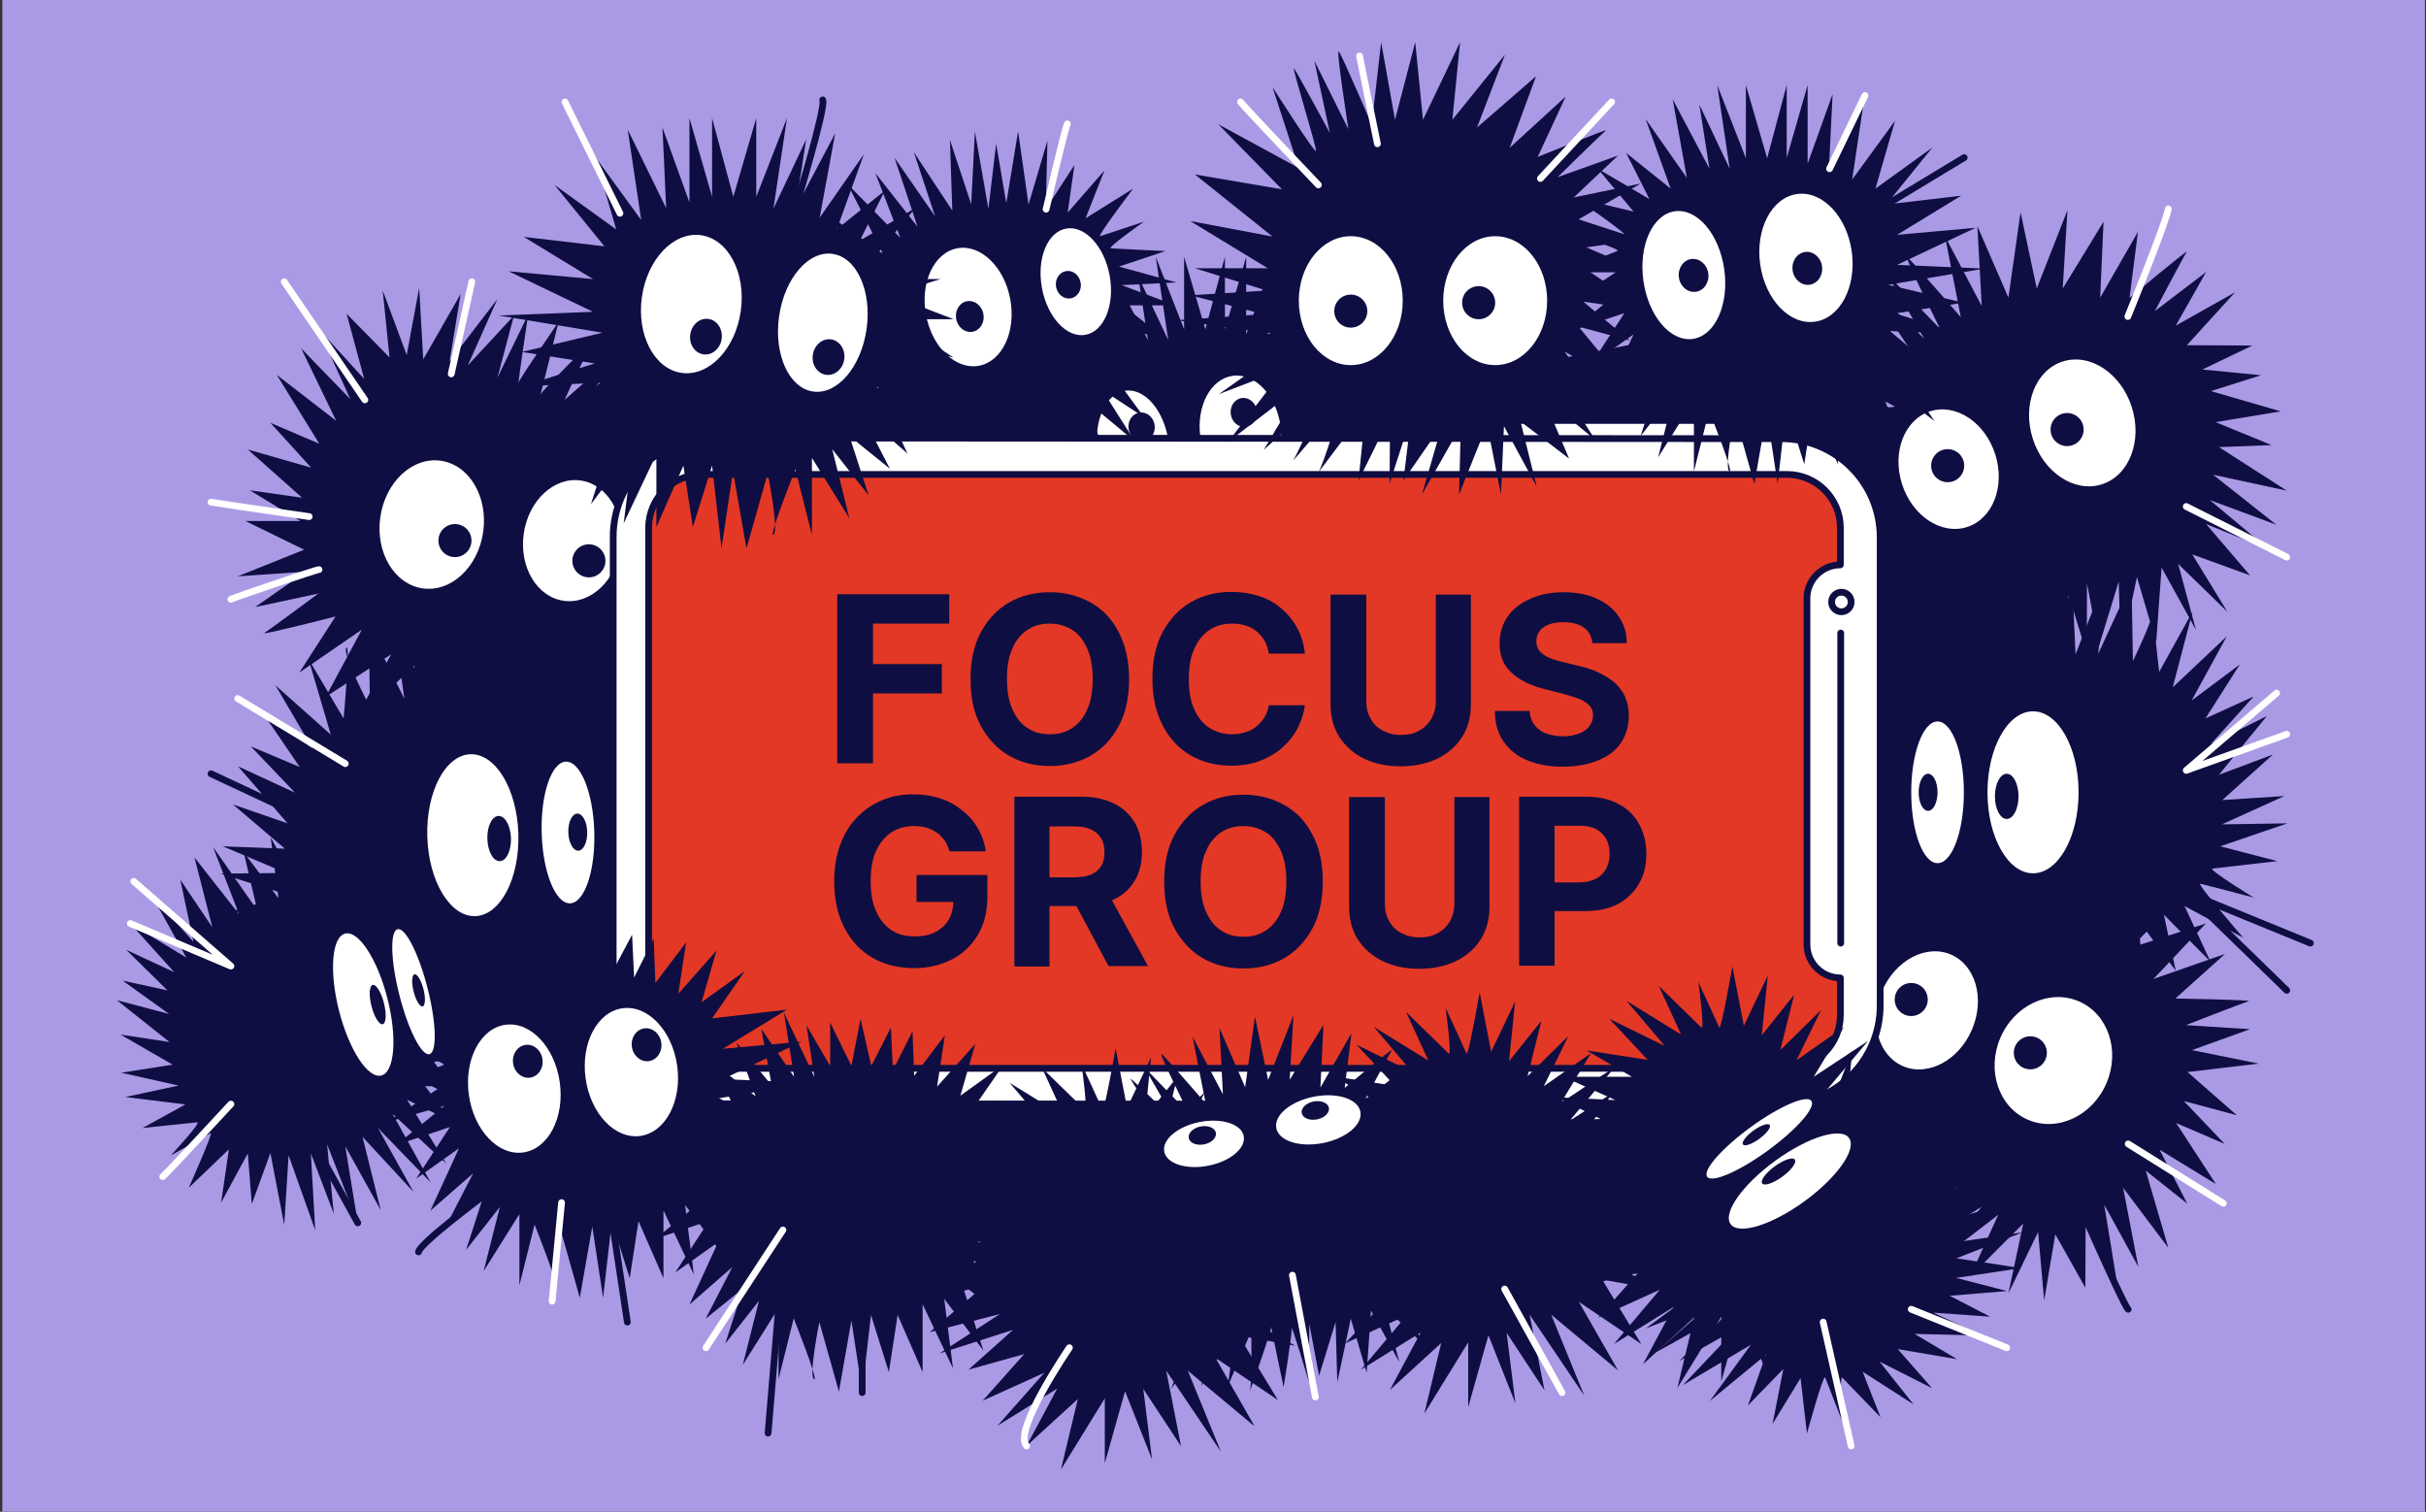 <svg width="719" height="448" viewBox="0 0 719 448" fill="none" xmlns="http://www.w3.org/2000/svg">
<rect x="0" y="0" width="719" height="448" fill="#333333" stroke="none"/>
<g clip-path="url(#clip0_11280_444)">
<rect width="718" height="448" transform="translate(0.686)" fill="#AA9AE5"/>
<path d="M117.934 242.702L139.834 126.502L223.734 122.402L311.134 108.202L427.734 113.102L516.334 95.602L617.534 154.102L583.034 329.302L542.934 378.002L248.134 356.402L89.234 299.202L117.934 242.702Z" fill="#0F0E42"/>
<path d="M571.235 275L561.435 249.8L578.335 271.2L580.635 246C580.635 246 584.335 269.4 585.035 268.4C585.735 267.4 588.335 242 588.735 243.4C589.135 244.8 590.935 265.1 590.935 265.1L595.135 243.6L596.435 266.2C596.435 266.2 602.635 241.8 602.935 244C603.235 246.1 603.335 267.6 603.335 267.6L615.435 246.3L610.135 269.1L624.735 250.3L617.735 272.4L636.935 255.6L625.735 275.8L647.735 264.2L631.635 280.8L653.735 273.7L638.235 290.1L659.435 282.7L644.735 295.9C644.735 295.9 667.835 296.3 666.435 296.7C665.035 297.1 647.835 303.8 647.835 303.8L666.835 305L649.635 311.2L669.435 315.2L648.335 317.7L662.935 330.5L647.235 326.3L659.335 339L644.935 332.8L656.735 350.9L640.035 340.7L648.235 356.7L635.935 346.9L642.635 369.8L629.235 352L633.735 375.4L623.635 357L627.335 379.6L618.135 361.6L618.035 381.6L609.135 365.8L605.835 385.4L604.035 365.1L595.235 383.3L599.635 362.6L583.835 378.4L592.235 360L573.635 374.3L587.335 357.6L570.235 368.3L579.835 351.9L566.035 367.5C566.035 367.5 574.735 347.7 574.035 348.9C573.235 350.1 557.935 363 557.935 363C557.935 363 569.235 342.5 568.735 343.6C568.235 344.7 545.535 357.4 547.835 356.2C550.135 354.9 562.135 340.3 562.135 340.3C562.135 340.3 541.235 350.6 542.535 349.9C543.835 349.2 558.635 335.8 558.635 335.8L535.835 343.5L554.035 330.3L527.035 337.2L550.835 323.9L530.135 323L550.535 318.7L531.535 308.1L551.635 312.7L527.335 298.3L551.735 306.8L534.035 293.2L555.335 300.8L538.535 286.3L558.435 294.8L542.835 272.8L563.435 286.6L549.535 260.6L571.235 275Z" fill="#0F0E42"/>
<path d="M624.285 321.03C628.443 311.336 624.779 300.459 616.099 296.737C607.42 293.014 597.014 297.854 592.855 307.549C588.697 317.243 592.362 328.12 601.041 331.842C609.72 335.565 620.127 330.724 624.285 321.03Z" fill="white"/>
<path d="M584.428 305.136C588.347 296 585.558 286.035 578.198 282.878C570.839 279.721 561.696 284.568 557.777 293.704C553.858 302.84 556.648 312.805 564.007 315.962C571.367 319.119 580.509 314.272 584.428 305.136Z" fill="white"/>
<path d="M601.736 316.898C604.442 316.898 606.636 314.704 606.636 311.998C606.636 309.291 604.442 307.098 601.736 307.098C599.03 307.098 596.836 309.291 596.836 311.998C596.836 314.704 599.03 316.898 601.736 316.898Z" fill="#0F0E42"/>
<path d="M566.435 301.101C569.141 301.101 571.335 298.907 571.335 296.201C571.335 293.495 569.141 291.301 566.435 291.301C563.729 291.301 561.535 293.495 561.535 296.201C561.535 298.907 563.729 301.101 566.435 301.101Z" fill="#0F0E42"/>
<path d="M149.436 285.202L156.136 308.102L143.236 287.002V311.902L136.536 289.002L134.336 314.502L130.536 287.102L126.936 310.002L124.136 289.002L119.036 314.202L116.236 288.302L108.936 310.502L110.336 286.402L99.636 301.602L102.636 284.902L89.236 299.202L96.436 282.502L79.336 292.402C79.336 292.402 92.936 275.702 91.536 276.102C90.136 276.502 75.936 280.702 75.936 280.702C75.936 280.702 89.436 271.902 87.836 271.702C86.236 271.602 68.536 270.102 68.536 270.102L85.336 265.202L65.336 258.902L84.736 258.702L66.036 250.802L84.436 251.502L69.036 238.402L85.236 244.002L70.536 227.102L87.436 234.902L74.336 221.202L88.836 227.302L78.036 211.502L92.636 221.802L81.636 203.102L98.036 217.702L91.436 195.302L101.836 212.902C101.836 212.902 103.936 190.402 102.636 192.002C101.336 193.702 109.636 209.502 109.636 209.502L109.336 185.902L119.836 207.102L116.636 183.702L126.536 206.902L126.836 187.402L134.836 204.502L137.436 184.302L143.636 205.502L147.236 182.602L150.836 205.202L158.336 185.402L157.736 208.002L171.536 188.802L163.436 214.902L179.436 201.102L165.936 221.502L188.536 213.702L169.236 226.602L191.436 223.702L169.636 236.202L201.336 232.402L174.236 241.602L202.236 246.102L177.036 251.102L200.736 257.502L176.436 261.602L196.236 275.202L174.636 267.502L187.036 286.902L168.236 272.402L179.836 297.502L161.936 277.902L169.936 301.002L155.636 281.502L162.836 306.102L149.436 285.202Z" fill="#0F0E42"/>
<path d="M168.945 267.699C173.251 267.575 176.47 258.075 176.134 246.482C175.799 234.889 172.037 225.591 167.73 225.716C163.424 225.84 160.205 235.34 160.541 246.933C160.876 258.526 164.639 267.824 168.945 267.699Z" fill="white"/>
<path d="M140.829 271.497C148.282 271.281 154.013 260.366 153.63 247.116C153.247 233.867 146.895 223.3 139.442 223.516C131.989 223.732 126.258 234.647 126.641 247.897C127.024 261.146 133.377 271.712 140.829 271.497Z" fill="white"/>
<path d="M171.394 252.102C172.94 252.057 174.122 249.56 174.034 246.523C173.946 243.487 172.622 241.062 171.076 241.107C169.53 241.151 168.349 243.649 168.436 246.685C168.524 249.722 169.848 252.147 171.394 252.102Z" fill="#0F0E42"/>
<path d="M148.13 255.2C150.062 255.144 151.542 252.1 151.435 248.401C151.328 244.702 149.675 241.749 147.743 241.805C145.811 241.861 144.331 244.905 144.438 248.604C144.545 252.302 146.198 255.256 148.13 255.2Z" fill="#0F0E42"/>
<path d="M594.336 272.699L590.836 291.299L600.536 274.299L601.136 294.399L607.336 276.099L609.336 293.299L613.336 273.999L617.636 296.799L619.836 275.699L626.036 296.199L627.736 274.699L635.836 296.699L633.736 272.699L644.836 287.699L641.336 271.099L655.136 284.999L647.436 268.499L664.836 277.899C664.836 277.899 650.736 261.599 652.136 261.899C653.536 262.199 667.936 265.999 667.936 265.999C667.936 265.999 654.236 257.599 655.736 257.399C657.236 257.199 674.936 255.199 674.936 255.199L658.036 250.799L677.936 243.999L658.536 244.299L677.036 235.899L658.636 237.099L673.636 223.599L657.636 229.599L671.836 212.199L655.236 220.499L667.936 206.399L653.636 212.899L663.836 196.899L649.536 207.599L659.936 188.599L643.936 203.699L649.836 181.199L639.936 199.099C639.936 199.099 637.136 176.699 638.536 178.299C639.936 179.899 632.136 195.899 632.136 195.899L631.736 172.299L621.836 193.799L624.336 170.399L615.136 193.899L614.236 174.399L606.636 191.699L603.436 171.599L597.836 192.999L593.536 170.199L590.536 192.899L582.436 173.299L583.736 195.899L569.436 177.099L578.336 202.899L561.936 189.499L575.936 209.399L553.136 202.199L566.436 212.699L550.536 212.299L565.536 221.899L540.936 221.199L563.836 228.199L540.336 234.899L562.536 240.099L542.136 246.199L561.336 249.699L547.136 263.799L568.536 255.599L556.836 275.499L575.236 260.499L568.036 281.599L581.636 265.799L579.236 279.599L588.036 269.299L583.736 285.499L594.336 272.699Z" fill="#0F0E42"/>
<path d="M574.236 255.801C578.543 255.801 582.036 246.399 582.036 234.801C582.036 223.203 578.543 213.801 574.236 213.801C569.928 213.801 566.436 223.203 566.436 234.801C566.436 246.399 569.928 255.801 574.236 255.801Z" fill="white"/>
<path d="M602.535 258.801C609.991 258.801 616.035 248.056 616.035 234.801C616.035 221.546 609.991 210.801 602.535 210.801C595.079 210.801 589.035 221.546 589.035 234.801C589.035 248.056 595.079 258.801 602.535 258.801Z" fill="white"/>
<path d="M571.435 240.301C572.981 240.301 574.235 237.838 574.235 234.801C574.235 231.763 572.981 229.301 571.435 229.301C569.888 229.301 568.635 231.763 568.635 234.801C568.635 237.838 569.888 240.301 571.435 240.301Z" fill="#0F0E42"/>
<path d="M594.736 242.701C596.669 242.701 598.236 239.701 598.236 236.001C598.236 232.3 596.669 229.301 594.736 229.301C592.803 229.301 591.236 232.3 591.236 236.001C591.236 239.701 592.803 242.701 594.736 242.701Z" fill="#0F0E42"/>
<path d="M561.635 120.501L537.735 107.901L564.435 113.001L549.835 92.501C549.835 92.501 567.935 107.701 567.835 106.601C567.735 105.501 553.035 84.501 554.335 85.301C555.535 86.101 570.235 100.301 570.235 100.301L559.335 81.301L575.035 97.501C575.035 97.501 563.735 75.001 565.435 76.401C567.135 77.801 581.135 94.001 581.135 94.001L576.435 70.001L587.335 90.701L586.035 67.001L595.235 88.201L598.835 62.901L603.635 85.501L612.735 62.301L611.335 85.501L623.435 65.701L622.435 88.201L633.635 68.701L631.135 88.301C631.135 88.301 648.835 73.501 648.035 74.701C647.235 75.901 638.635 92.201 638.635 92.201L653.835 80.601L644.835 96.501L662.435 86.601L648.135 102.301L667.535 102.401L652.735 109.501L670.135 111.201L655.235 115.901L675.935 121.901L656.635 125.101L673.235 131.901L657.635 132.501L677.735 145.401L655.935 140.701L674.635 155.501L654.935 148.201L672.535 162.901L653.835 155.301L666.835 170.501L649.735 164.301L660.135 181.301L645.535 167.101L650.835 186.701L640.635 168.201L639.035 190.401L633.335 171.001L628.535 193.801L627.935 172.301L622.035 191.601L618.535 172.901L618.435 193.701C618.435 193.701 612.135 173.001 612.335 174.401C612.535 175.801 609.435 195.601 609.435 195.601C609.435 195.601 604.635 172.801 604.935 173.901C605.235 175.001 596.435 199.501 597.335 197.101C598.235 194.601 597.735 175.701 597.735 175.701C597.735 175.701 588.635 197.201 589.135 195.801C589.635 194.401 592.035 174.601 592.035 174.601L579.635 195.501L584.735 173.601L568.835 196.501L578.035 170.901L561.835 183.801L574.435 167.201L553.135 171.601L571.335 162.001L543.435 167.001L567.435 157.401L545.135 158.701L566.235 150.601L544.035 150.701L564.635 144.101L538.435 137.701L563.035 134.701L535.635 124.001L561.635 120.501Z" fill="#0F0E42"/>
<path d="M622.919 143.533C631.024 140.957 635.005 130.719 631.81 120.666C628.615 110.613 619.454 104.552 611.348 107.128C603.243 109.705 599.262 119.942 602.457 129.995C605.652 140.048 614.813 146.109 622.919 143.533Z" fill="white"/>
<path d="M582.969 156.189C590.601 153.764 594.346 144.117 591.335 134.643C588.324 125.169 579.696 119.456 572.065 121.881C564.433 124.307 560.687 133.954 563.698 143.427C566.709 152.901 575.337 158.615 582.969 156.189Z" fill="white"/>
<path d="M612.634 132.202C615.341 132.202 617.534 130.009 617.534 127.302C617.534 124.596 615.341 122.402 612.634 122.402C609.928 122.402 607.734 124.596 607.734 127.302C607.734 130.009 609.928 132.202 612.634 132.202Z" fill="#0F0E42"/>
<path d="M577.236 142.902C579.942 142.902 582.136 140.708 582.136 138.002C582.136 135.295 579.942 133.102 577.236 133.102C574.53 133.102 572.336 135.295 572.336 138.002C572.336 140.708 574.53 142.902 577.236 142.902Z" fill="#0F0E42"/>
<path d="M175.934 183.801L192.034 205.501L170.134 189.301L174.534 214.201C174.534 214.201 164.834 192.601 164.434 193.701C164.034 194.801 168.134 220.001 167.434 218.801C166.734 217.601 159.634 198.401 159.634 198.401L161.234 220.201L154.034 198.701C154.034 198.701 154.434 223.901 153.534 221.901C152.634 219.901 146.934 199.201 146.934 199.201L140.834 222.901L139.934 199.501L130.634 221.501L131.534 198.401L117.434 219.701L122.934 197.201L104.734 214.201L115.934 193.901L96.534 206.501L107.234 186.601L88.734 199.301L99.434 182.701C99.434 182.701 77.034 188.401 78.334 187.601C79.634 186.801 94.334 175.901 94.334 175.901L75.634 179.901L90.634 169.401L70.434 170.801L90.134 162.901L72.734 154.401H89.034L74.034 145.301L89.534 147.501L73.434 133.201L92.234 138.601L80.134 125.301L94.634 131.501L82.034 111.101L99.634 124.701L89.234 103.201L103.834 118.301L94.334 97.401L107.934 112.301L102.734 93.001L115.434 105.901L113.434 86.101L120.534 105.201L124.234 85.301L125.434 106.501L136.534 87.101L133.234 107.101L147.434 88.601L138.634 108.301L152.334 93.501L147.434 111.901L156.534 93.201C156.534 93.201 153.334 114.601 153.734 113.301C154.134 112.001 165.534 95.401 165.534 95.401C165.534 95.401 160.034 118.101 160.134 117.001C160.334 115.901 178.934 97.601 177.034 99.401C175.134 101.201 167.334 118.501 167.334 118.501C167.334 118.501 184.834 103.101 183.734 104.101C182.634 105.101 171.934 122.001 171.934 122.001L191.934 108.501L177.834 126.001L202.034 112.201L182.634 131.301L202.834 126.701L184.334 136.201L205.434 141.501L184.834 142.301L212.134 149.801L186.334 148.001L207.034 156.501L184.534 154.701L204.534 164.301L183.134 161.301L203.934 178.401L180.434 170.501L200.634 191.901L175.934 183.801Z" fill="#0F0E42"/>
<path d="M143.209 157.593C144.675 147.147 139.036 137.72 130.613 136.538C122.19 135.355 114.174 142.866 112.708 153.312C111.241 163.758 116.881 173.185 125.303 174.367C133.726 175.549 141.743 168.039 143.209 157.593Z" fill="white"/>
<path d="M183.934 162.237C185.315 152.392 180.007 143.509 172.076 142.396C164.146 141.283 156.597 148.361 155.215 158.206C153.833 168.051 159.142 176.934 167.072 178.047C175.003 179.16 182.552 172.082 183.934 162.237Z" fill="white"/>
<path d="M134.834 165.101C137.54 165.101 139.734 162.907 139.734 160.201C139.734 157.495 137.54 155.301 134.834 155.301C132.127 155.301 129.934 157.495 129.934 160.201C129.934 162.907 132.127 165.101 134.834 165.101Z" fill="#0F0E42"/>
<path d="M174.533 171.101C177.239 171.101 179.433 168.907 179.433 166.201C179.433 163.495 177.239 161.301 174.533 161.301C171.827 161.301 169.633 163.495 169.633 166.201C169.633 168.907 171.827 171.101 174.533 171.101Z" fill="#0F0E42"/>
<path d="M363.036 97.602V76.102L357.236 97.602L350.936 76.102V97.602L342.536 76.102L346.236 100.802L337.336 81.902L340.236 100.802L329.436 80.302L333.636 103.402L321.536 86.102L328.936 106.602L315.836 96.102L322.636 109.802L307.436 100.902L317.936 113.502L300.636 109.302C300.636 109.302 316.636 120.302 315.336 120.302C314.036 120.302 300.636 120.302 300.636 120.302C300.636 120.302 314.536 124.502 313.236 125.002C311.936 125.502 296.936 131.302 296.936 131.302H312.636L296.836 141.802L313.636 137.102L299.536 148.502L315.336 143.202L305.336 158.402L317.936 149.502L309.536 167.902L322.136 156.902L314.236 172.102L325.236 163.202L319.936 179.502L329.936 166.902L325.236 185.802L335.736 169.002V190.002L340.236 172.102C340.236 172.102 347.836 191.002 346.236 190.002C344.636 189.002 347.836 173.202 347.836 173.202L353.636 193.702L357.336 172.702L360.536 193.702L363.136 171.102L368.436 187.902L371.036 171.102L378.436 187.902V167.902L387.336 186.802L384.736 166.302L396.336 181.502L390.036 162.102L406.836 175.202L393.136 154.702L410.436 162.602L393.536 148.502L415.036 149.602L395.036 143.302L415.036 140.102L392.936 134.802L421.336 130.102L395.636 129.002L418.736 118.002L395.636 120.102L414.536 108.502L392.436 111.102L406.136 94.302L389.336 106.502L395.136 86.502L382.536 103.802L386.236 79.102L375.636 100.702L376.736 78.602L369.336 99.102V76.102L363.036 97.602Z" fill="#0F0E42"/>
<path d="M338.153 148.86C343.951 148.047 347.611 139.983 346.329 130.849C345.047 121.715 339.308 114.971 333.511 115.784C327.713 116.598 324.053 124.662 325.335 133.796C326.617 142.93 332.356 149.674 338.153 148.86Z" fill="white"/>
<path d="M369.96 144.451C376.523 143.53 380.804 135.379 379.522 126.245C378.24 117.111 371.88 110.454 365.317 111.375C358.754 112.296 354.473 120.447 355.755 129.581C357.037 138.715 363.397 145.372 369.96 144.451Z" fill="white"/>
<path d="M338.937 130.783C341.07 130.484 342.531 128.334 342.201 125.983C341.871 123.631 339.874 121.967 337.741 122.266C335.608 122.566 334.147 124.715 334.477 127.067C334.807 129.419 336.803 131.082 338.937 130.783Z" fill="#0F0E42"/>
<path d="M369.227 126.474C371.361 126.175 372.822 124.026 372.492 121.674C372.162 119.322 370.165 117.659 368.032 117.958C365.899 118.257 364.438 120.406 364.768 122.758C365.098 125.11 367.094 126.774 369.227 126.474Z" fill="#0F0E42"/>
<path d="M277.134 64.098L270.834 45.098L282.234 62.398L281.534 41.498L287.834 60.498L288.934 38.998L292.934 61.898L295.234 42.598L298.234 60.198L301.734 38.898L304.834 60.598L310.434 41.698L309.934 61.998L318.434 48.898L316.434 62.998L327.334 50.498L321.734 64.698L335.834 55.898C335.834 55.898 324.934 70.298 326.034 69.998C327.234 69.598 339.034 65.698 339.034 65.698C339.034 65.698 327.934 73.498 329.234 73.598C330.534 73.698 345.434 74.398 345.434 74.398L331.634 78.998L348.634 83.698L332.434 84.498L348.334 90.498H332.834L346.134 100.998L332.334 96.798L345.134 110.498L330.734 104.498L342.134 115.598L329.734 110.898L339.134 123.698L326.634 115.498L336.334 130.798L322.134 118.998L328.334 137.598L319.134 123.098C319.134 123.098 318.034 141.998 319.034 140.598C320.134 139.198 312.734 126.198 312.734 126.198L313.634 145.998L304.234 128.498L307.634 147.998L298.734 128.798L299.034 145.198L291.734 131.098L290.134 148.098L284.234 130.498L281.934 149.798L278.234 130.898L272.534 147.698L272.434 128.698L261.434 145.198L267.534 123.098L254.534 135.098L265.234 117.598L246.534 124.798L262.334 113.398L243.734 116.498L261.734 105.398L235.334 109.498L257.634 101.498L233.934 98.498L254.934 93.598L234.834 88.898L255.134 84.698L238.134 73.898L256.534 79.598L245.534 63.698L261.734 75.298L251.234 54.598L266.834 70.498L259.434 51.298L271.934 67.198L265.134 46.798L277.134 64.098Z" fill="#0F0E42"/>
<path d="M321.715 99.219C327.256 98.204 330.457 90.335 328.865 81.644C327.272 72.952 321.49 66.729 315.949 67.744C310.408 68.759 307.207 76.628 308.799 85.32C310.392 94.011 316.174 100.234 321.715 99.219Z" fill="white"/>
<path d="M290.115 108.394C297.014 107.13 301.179 98.311 299.417 88.696C297.656 79.081 290.635 72.311 283.736 73.575C276.837 74.839 272.672 83.658 274.434 93.273C276.195 102.888 283.216 109.658 290.115 108.394Z" fill="white"/>
<path d="M317.371 88.41C319.381 88.042 320.679 85.938 320.271 83.711C319.863 81.484 317.903 79.977 315.893 80.345C313.883 80.713 312.585 82.817 312.993 85.044C313.401 87.272 315.361 88.779 317.371 88.41Z" fill="#0F0E42"/>
<path d="M288.249 98.314C290.476 97.906 291.911 95.55 291.453 93.051C290.995 90.552 288.819 88.857 286.591 89.265C284.364 89.673 282.93 92.03 283.388 94.528C283.845 97.027 286.022 98.722 288.249 98.314Z" fill="#0F0E42"/>
<path d="M553.434 293.702V163.102C553.434 147.902 541.034 135.502 525.834 135.502L213.534 135.402C198.334 135.402 185.934 147.802 185.934 163.002V293.602C185.934 308.802 198.334 321.202 213.534 321.202L525.834 321.302C541.034 321.302 553.434 308.902 553.434 293.702Z" fill="#E33825"/>
<path d="M509.234 135.402H446.034C445.134 135.402 444.334 134.602 444.334 133.702V126.302C444.334 125.402 445.134 124.602 446.034 124.602H509.234C510.134 124.602 510.934 125.402 510.934 126.302V133.702C510.934 134.602 510.134 135.402 509.234 135.402Z" fill="white" stroke="#0F0E42" stroke-width="2" stroke-miterlimit="10" stroke-linecap="round" stroke-linejoin="round"/>
<path d="M509.234 332.702H446.034C445.134 332.702 444.334 331.902 444.334 331.002V323.602C444.334 322.702 445.134 321.902 446.034 321.902H509.234C510.134 321.902 510.934 322.702 510.934 323.602V331.002C510.934 331.902 510.134 332.702 509.234 332.702Z" fill="white" stroke="#0F0E42" stroke-width="2" stroke-miterlimit="10" stroke-linecap="round" stroke-linejoin="round"/>
<path d="M437.435 332.702H374.235C373.335 332.702 372.535 331.902 372.535 331.002V323.602C372.535 322.702 373.335 321.902 374.235 321.902H437.435C438.335 321.902 439.135 322.702 439.135 323.602V331.002C439.135 331.902 438.435 332.702 437.435 332.702Z" fill="white" stroke="#0F0E42" stroke-width="2" stroke-miterlimit="10" stroke-linecap="round" stroke-linejoin="round"/>
<path d="M557.234 298.001V159.301C557.234 143.101 544.134 130.001 527.934 130.001L211.034 129.801C194.834 129.801 181.734 142.901 181.734 159.101V297.801C181.734 314.001 194.834 327.101 211.034 327.101L527.934 327.301C544.134 327.301 557.234 314.101 557.234 298.001ZM208.034 316.501C199.334 316.501 192.234 309.401 192.234 300.701V156.401C192.234 147.701 199.334 140.601 208.034 140.601H529.634C538.334 140.601 545.434 147.701 545.434 156.401V167.401C540.034 167.401 535.534 171.801 535.534 177.301V279.901C535.534 285.301 539.934 289.801 545.434 289.801V300.801C545.434 309.501 538.334 316.601 529.634 316.601H208.034V316.501Z" fill="white" stroke="#0F0E42" stroke-width="2" stroke-miterlimit="10" stroke-linecap="round" stroke-linejoin="round"/>
<path d="M545.734 181.3C547.336 181.3 548.634 180.002 548.634 178.4C548.634 176.798 547.336 175.5 545.734 175.5C544.132 175.5 542.834 176.798 542.834 178.4C542.834 180.002 544.132 181.3 545.734 181.3Z" fill="white" stroke="#0F0E42" stroke-width="2" stroke-miterlimit="10" stroke-linecap="round" stroke-linejoin="round"/>
<path d="M545.535 187.602V279.502" stroke="#0F0E42" stroke-width="2" stroke-miterlimit="10" stroke-linecap="round" stroke-linejoin="round"/>
<path d="M248.135 226.302V176.102H281.335V184.802H258.735V196.802H279.135V205.502H258.735V226.202H248.135V226.302Z" fill="#0F0E42"/>
<path d="M334.635 201.204C334.635 206.704 333.635 211.304 331.535 215.204C329.435 219.104 326.635 222.004 323.135 224.004C319.535 226.004 315.635 227.004 311.135 227.004C306.635 227.004 302.635 226.004 299.135 224.004C295.635 222.004 292.835 219.004 290.735 215.204C288.635 211.404 287.635 206.704 287.635 201.304C287.635 195.804 288.635 191.204 290.735 187.304C292.835 183.404 295.635 180.504 299.135 178.504C302.635 176.504 306.635 175.504 311.135 175.504C315.535 175.504 319.535 176.504 323.135 178.504C326.735 180.504 329.535 183.404 331.535 187.304C333.535 191.204 334.635 195.804 334.635 201.204ZM323.835 201.204C323.835 197.704 323.335 194.704 322.235 192.204C321.135 189.804 319.735 187.904 317.835 186.704C315.935 185.504 313.735 184.804 311.135 184.804C308.535 184.804 306.335 185.404 304.435 186.704C302.535 188.004 301.035 189.804 300.035 192.204C298.935 194.604 298.435 197.604 298.435 201.204C298.435 204.804 298.935 207.704 300.035 210.204C301.135 212.604 302.535 214.504 304.435 215.704C306.335 217.004 308.535 217.604 311.135 217.604C313.735 217.604 315.935 217.004 317.835 215.704C319.735 214.404 321.235 212.604 322.235 210.204C323.335 207.804 323.835 204.804 323.835 201.204Z" fill="#0F0E42"/>
<path d="M386.735 193.702H376.035C375.835 192.302 375.435 191.102 374.835 190.002C374.235 188.902 373.435 188.002 372.535 187.202C371.635 186.402 370.535 185.802 369.235 185.402C368.035 185.002 366.635 184.802 365.235 184.802C362.635 184.802 360.335 185.402 358.435 186.702C356.535 188.002 355.035 189.802 353.935 192.302C352.835 194.702 352.335 197.702 352.335 201.202C352.335 204.802 352.835 207.802 353.935 210.202C355.035 212.602 356.535 214.502 358.435 215.702C360.335 216.902 362.635 217.602 365.135 217.602C366.535 217.602 367.835 217.402 369.135 217.002C370.335 216.602 371.435 216.102 372.335 215.302C373.235 214.602 374.035 213.702 374.735 212.602C375.335 211.602 375.835 210.402 376.035 209.002H386.735C386.435 211.302 385.735 213.502 384.635 215.702C383.535 217.902 382.035 219.702 380.235 221.402C378.335 223.102 376.135 224.402 373.635 225.402C371.035 226.402 368.235 226.902 364.935 226.902C360.435 226.902 356.435 225.902 352.935 223.902C349.435 221.902 346.635 218.902 344.635 215.102C342.635 211.302 341.535 206.602 341.535 201.202C341.535 195.702 342.535 191.102 344.635 187.202C346.735 183.402 349.535 180.402 353.035 178.402C356.535 176.402 360.535 175.402 364.935 175.402C367.835 175.402 370.535 175.802 373.035 176.602C375.535 177.402 377.735 178.602 379.635 180.202C381.535 181.802 383.135 183.702 384.335 185.902C385.635 188.202 386.435 190.802 386.735 193.702Z" fill="#0F0E42"/>
<path d="M425.334 176.203H435.934V208.803C435.934 212.503 435.034 215.703 433.334 218.403C431.634 221.103 429.134 223.303 426.034 224.803C422.934 226.303 419.234 227.103 415.134 227.103C410.934 227.103 407.334 226.303 404.234 224.803C401.134 223.303 398.734 221.103 396.934 218.403C395.234 215.703 394.334 212.503 394.334 208.803V176.203H404.934V207.903C404.934 209.803 405.334 211.503 406.234 213.003C407.034 214.503 408.234 215.703 409.834 216.503C411.334 217.303 413.134 217.803 415.234 217.803C417.334 217.803 419.134 217.403 420.634 216.503C422.134 215.703 423.334 214.503 424.234 213.003C425.034 211.503 425.534 209.803 425.534 207.903V176.203H425.334Z" fill="#0F0E42"/>
<path d="M471.935 190.604C471.735 188.604 470.935 187.104 469.435 186.004C467.935 184.904 465.935 184.404 463.335 184.404C461.635 184.404 460.135 184.604 458.935 185.104C457.735 185.604 456.835 186.204 456.235 187.104C455.635 187.904 455.335 188.904 455.335 190.004C455.335 190.904 455.535 191.704 455.935 192.404C456.335 193.104 456.935 193.604 457.635 194.104C458.335 194.604 459.235 195.004 460.135 195.304C461.135 195.704 462.135 195.904 463.235 196.204L467.735 197.304C469.935 197.804 471.935 198.404 473.735 199.304C475.535 200.104 477.135 201.104 478.535 202.304C479.835 203.504 480.935 204.904 481.635 206.504C482.335 208.104 482.735 210.004 482.735 212.104C482.735 215.204 481.935 217.804 480.435 220.104C478.935 222.404 476.635 224.104 473.735 225.304C470.835 226.504 467.335 227.204 463.235 227.204C459.135 227.204 455.635 226.604 452.635 225.304C449.635 224.104 447.335 222.204 445.635 219.804C443.935 217.404 443.035 214.304 443.035 210.704H453.335C453.435 212.404 453.935 213.804 454.835 214.904C455.735 216.004 456.835 216.904 458.335 217.404C459.835 217.904 461.435 218.204 463.235 218.204C465.035 218.204 466.635 217.904 467.935 217.404C469.235 216.904 470.335 216.204 471.035 215.204C471.735 214.304 472.135 213.204 472.135 212.004C472.135 210.904 471.835 209.904 471.135 209.204C470.435 208.404 469.535 207.804 468.235 207.204C466.935 206.704 465.435 206.204 463.635 205.704L458.135 204.304C453.935 203.304 450.535 201.704 448.135 199.504C445.635 197.304 444.435 194.404 444.435 190.704C444.435 187.704 445.235 185.004 446.835 182.704C448.435 180.404 450.735 178.704 453.635 177.404C456.535 176.104 459.735 175.504 463.435 175.504C467.135 175.504 470.435 176.104 473.235 177.404C476.035 178.704 478.235 180.404 479.735 182.704C481.335 185.004 482.135 187.604 482.135 190.604H471.935Z" fill="#0F0E42"/>
<path d="M281.434 252.402C281.134 251.202 280.634 250.202 280.034 249.202C279.434 248.302 278.634 247.502 277.734 246.802C276.834 246.202 275.834 245.702 274.734 245.302C273.634 245.002 272.334 244.802 270.934 244.802C268.334 244.802 266.134 245.402 264.134 246.702C262.234 248.002 260.734 249.802 259.634 252.202C258.534 254.602 258.034 257.602 258.034 261.102C258.034 264.602 258.534 267.602 259.634 270.002C260.734 272.502 262.234 274.302 264.134 275.602C266.034 276.902 268.334 277.502 271.034 277.502C273.434 277.502 275.534 277.102 277.234 276.202C278.934 275.302 280.234 274.102 281.134 272.602C282.034 271.002 282.534 269.202 282.534 267.002L284.734 267.302H271.634V259.302H292.634V265.602C292.634 270.002 291.734 273.802 289.834 277.002C287.934 280.202 285.434 282.602 282.134 284.302C278.834 286.002 275.134 286.902 270.934 286.902C266.234 286.902 262.134 285.902 258.534 283.802C254.934 281.702 252.234 278.802 250.234 274.902C248.234 271.102 247.234 266.502 247.234 261.202C247.234 257.102 247.834 253.502 249.034 250.302C250.234 247.102 251.834 244.402 254.034 242.202C256.134 240.002 258.634 238.302 261.534 237.102C264.334 235.902 267.434 235.402 270.734 235.402C273.534 235.402 276.234 235.802 278.634 236.602C281.134 237.402 283.234 238.602 285.134 240.102C287.034 241.602 288.634 243.402 289.834 245.502C291.034 247.602 291.834 249.802 292.134 252.302H281.434V252.402Z" fill="#0F0E42"/>
<path d="M300.635 286.302V236.102H320.435C324.235 236.102 327.435 236.802 330.135 238.102C332.835 239.402 334.835 241.402 336.335 243.802C337.735 246.302 338.435 249.102 338.435 252.502C338.435 255.802 337.735 258.702 336.235 261.102C334.835 263.502 332.735 265.302 330.035 266.602C327.335 267.902 324.035 268.502 320.135 268.502H306.835V260.002H318.335C320.335 260.002 322.035 259.702 323.335 259.202C324.635 258.602 325.635 257.802 326.335 256.702C327.035 255.602 327.335 254.202 327.335 252.602C327.335 250.902 327.035 249.502 326.335 248.402C325.635 247.302 324.635 246.402 323.335 245.802C322.035 245.202 320.335 244.902 318.235 244.902H311.035V286.402H300.635V286.302ZM327.735 263.502L340.235 286.302H328.535L316.335 263.502H327.735Z" fill="#0F0E42"/>
<path d="M392.035 261.204C392.035 266.704 391.035 271.304 388.935 275.204C386.835 279.004 384.035 282.004 380.535 284.004C377.035 286.004 373.035 287.004 368.535 287.004C364.035 287.004 360.035 286.004 356.535 284.004C353.035 282.004 350.235 279.004 348.135 275.204C346.035 271.404 345.035 266.704 345.035 261.304C345.035 255.804 346.035 251.204 348.135 247.304C350.235 243.504 353.035 240.504 356.535 238.504C360.035 236.504 364.035 235.504 368.535 235.504C372.935 235.504 376.935 236.504 380.535 238.504C384.135 240.504 386.935 243.404 388.935 247.304C391.035 251.104 392.035 255.804 392.035 261.204ZM381.235 261.204C381.235 257.704 380.735 254.704 379.635 252.204C378.535 249.804 377.135 247.904 375.235 246.704C373.335 245.504 371.135 244.804 368.535 244.804C365.935 244.804 363.735 245.404 361.835 246.704C359.935 248.004 358.435 249.804 357.435 252.204C356.335 254.604 355.835 257.604 355.835 261.204C355.835 264.804 356.335 267.704 357.435 270.204C358.535 272.604 359.935 274.504 361.835 275.704C363.735 277.004 365.935 277.604 368.535 277.604C371.135 277.604 373.335 277.004 375.235 275.704C377.135 274.404 378.635 272.604 379.635 270.204C380.735 267.804 381.235 264.804 381.235 261.204Z" fill="#0F0E42"/>
<path d="M430.834 236.203H441.434V268.803C441.434 272.503 440.534 275.703 438.834 278.403C437.134 281.103 434.634 283.303 431.534 284.803C428.434 286.303 424.734 287.103 420.634 287.103C416.434 287.103 412.834 286.303 409.734 284.803C406.634 283.303 404.234 281.103 402.434 278.403C400.734 275.703 399.834 272.503 399.834 268.803V236.203H410.434V267.903C410.434 269.803 410.834 271.503 411.734 273.003C412.534 274.503 413.734 275.703 415.334 276.503C416.834 277.303 418.634 277.803 420.734 277.803C422.834 277.803 424.634 277.403 426.134 276.503C427.634 275.703 428.834 274.503 429.734 273.003C430.534 271.503 431.034 269.803 431.034 267.903V236.203H430.834Z" fill="#0F0E42"/>
<path d="M450.234 286.302V236.102H470.034C473.834 236.102 477.034 236.802 479.734 238.302C482.434 239.702 484.434 241.702 485.834 244.302C487.234 246.902 487.934 249.802 487.934 253.102C487.934 256.402 487.234 259.402 485.734 261.902C484.334 264.402 482.234 266.402 479.534 267.902C476.834 269.302 473.534 270.002 469.634 270.002H457.034V261.502H467.934C469.934 261.502 471.634 261.102 473.034 260.402C474.334 259.702 475.334 258.702 476.034 257.402C476.734 256.102 477.034 254.702 477.034 253.002C477.034 251.302 476.734 249.902 476.034 248.602C475.334 247.402 474.334 246.402 473.034 245.702C471.734 245.002 470.034 244.702 467.934 244.702H460.734V286.202H450.234V286.302Z" fill="#0F0E42"/>
<path d="M379.935 56.1L361.035 36.8L384.935 49.8L377.135 25.8C377.135 25.8 389.835 45.8 390.035 44.7C390.235 43.6 382.635 19.2 383.535 20.3C384.435 21.5 394.135 39.4 394.135 39.4L389.535 18L399.635 38.3C399.635 38.3 395.735 13.4 396.835 15.3C398.035 17.1 406.535 36.9 406.535 36.9L409.335 12.5L413.435 35.5L419.435 12.5L421.735 35.5L432.735 12.5L430.435 35.5L446.035 16.2L437.735 37.8L455.235 22.6L447.435 43.8L464.035 28.6L455.735 46.5C455.735 46.5 477.135 37.8 475.935 38.7C474.735 39.6 461.635 52.5 461.635 52.5L479.535 46.1L466.435 58.5L486.235 54.4L467.835 65L486.235 71L470.135 73.3L486.235 80.2H470.635L488.535 92.2L469.235 89.4L483.035 100.9L467.835 96.8L483.035 115.2L463.735 104.2L477.035 124L460.435 111.1L472.835 130.4L457.235 117.5L465.035 135.9L450.635 124.9L455.435 144.2L445.735 126.3L444.835 146.5L440.735 125.8L432.435 146.5L432.935 126.3L421.435 146.5L427.435 125.8L415.935 142.4L418.235 123.5L411.835 143.3C411.835 143.3 412.035 121.7 411.835 123.1C411.635 124.5 402.635 142.4 402.635 142.4C402.635 142.4 404.935 119.2 404.935 120.3C404.935 121.5 389.035 142.2 390.635 140.1C392.235 138 397.535 119.9 397.535 119.9C397.535 119.9 382.335 137.6 383.235 136.5C384.135 135.3 392.435 117.2 392.435 117.2L374.535 133.3L386.035 114L363.935 131L380.535 109.4L361.235 116.8L378.235 104.8L356.635 102.5L376.835 98.8L348.635 94.9L374.435 93.1L352.735 87.5L375.335 86.1L354.135 79.5H375.735L352.735 65.5L377.135 70.1L354.135 51.7L379.935 56.1Z" fill="#0F0E42"/>
<path d="M443.134 108.2C451.64 108.2 458.534 99.649 458.534 89.1C458.534 78.551 451.64 70 443.134 70C434.629 70 427.734 78.551 427.734 89.1C427.734 99.649 434.629 108.2 443.134 108.2Z" fill="white"/>
<path d="M400.334 108.2C408.839 108.2 415.734 99.649 415.734 89.1C415.734 78.551 408.839 70 400.334 70C391.828 70 384.934 78.551 384.934 89.1C384.934 99.649 391.828 108.2 400.334 108.2Z" fill="white"/>
<path d="M438.234 94.601C440.94 94.601 443.134 92.407 443.134 89.701C443.134 86.995 440.94 84.801 438.234 84.801C435.528 84.801 433.334 86.995 433.334 89.701C433.334 92.407 435.528 94.601 438.234 94.601Z" fill="#0F0E42"/>
<path d="M400.334 97.101C403.04 97.101 405.234 94.907 405.234 92.201C405.234 89.495 403.04 87.301 400.334 87.301C397.627 87.301 395.434 89.495 395.434 92.201C395.434 94.907 397.627 97.101 400.334 97.101Z" fill="#0F0E42"/>
<path d="M211.036 58.3V35L217.336 58.3L224.136 35V58.3L233.236 35L229.236 61.8L238.936 41.3L235.736 61.8L247.536 39.5L242.936 64.5L256.036 45.7L248.036 67.9L262.236 56.5L254.836 71.3L271.336 61.6L259.936 75.3L278.736 70.7C278.736 70.7 261.336 82.7 262.836 82.7C264.336 82.7 278.736 82.7 278.736 82.7C278.736 82.7 263.636 87.3 265.036 87.8C266.436 88.4 282.636 94.6 282.636 94.6H265.536L282.636 106L264.436 100.9L279.836 113.4L262.736 107.7L273.536 124.2L259.836 114.5L268.936 134.4L255.236 122.4L263.736 138.9L251.736 129.2L257.436 146.8L246.636 133.1L251.736 153.6L240.636 135.7V158.5L235.736 139.1C235.736 139.1 227.536 159.6 229.236 158.5C230.936 157.4 227.536 140.3 227.536 140.3L221.236 162.5L217.236 139.7L213.836 162.5L211.036 138L205.336 156.2L202.536 138L194.536 156.2V134.6L184.836 155.1L187.636 132.9L175.136 149.4L181.936 128.3L163.736 142.5L178.536 120.3L159.736 128.8L177.936 113.4L154.636 114.5L176.236 107.7L154.636 104.3L178.536 98.6L147.836 93.5L175.736 92.4L150.736 80.4L175.736 82.7L155.236 70.2L179.136 73L164.336 54.8L182.636 68L176.336 46.4L190.036 65.2L186.036 38.4L197.436 61.7L196.336 37.8L204.336 60V35L211.036 58.3Z" fill="#0F0E42"/>
<path d="M256.839 97.453C258.42 86.186 253.894 76.237 246.729 75.231C239.564 74.226 232.474 82.544 230.893 93.811C229.311 105.077 233.837 115.026 241.002 116.032C248.167 117.037 255.257 108.719 256.839 97.453Z" fill="white"/>
<path d="M219.547 92.163C221.129 80.897 215.849 70.842 207.754 69.706C199.66 68.57 191.816 76.782 190.234 88.049C188.653 99.316 193.933 109.37 202.028 110.506C210.122 111.643 217.966 103.43 219.547 92.163Z" fill="white"/>
<path d="M250.206 106.476C250.613 103.577 248.859 100.935 246.288 100.574C243.717 100.213 241.304 102.271 240.897 105.169C240.49 108.068 242.244 110.71 244.815 111.071C247.385 111.432 249.799 109.375 250.206 106.476Z" fill="#0F0E42"/>
<path d="M213.88 100.417C214.286 97.519 212.532 94.876 209.962 94.516C207.391 94.155 204.978 96.212 204.571 99.111C204.164 102.009 205.918 104.652 208.488 105.013C211.059 105.373 213.473 103.316 213.88 100.417Z" fill="#0F0E42"/>
<path d="M529.534 46.799V25.199L523.734 46.899L517.434 25.199V46.899L508.934 25.199L512.634 49.999L503.634 30.999L506.634 49.999L495.734 29.399L499.934 52.699L487.734 35.299L495.134 55.899L481.934 45.299L488.834 58.999L473.534 49.999L484.134 62.699L466.634 58.499C466.634 58.499 482.734 69.599 481.434 69.599C480.134 69.599 466.634 69.599 466.634 69.599C466.634 69.599 480.634 73.799 479.334 74.399C478.034 74.899 462.934 80.699 462.934 80.699H478.834L462.934 91.299L479.834 86.499L465.534 98.099L481.434 92.799L471.434 108.099L484.134 99.099L475.634 117.599L488.334 106.499L480.434 121.799L491.534 112.799L486.234 129.199L496.234 116.499L491.434 135.499L502.034 118.599V139.699L506.534 121.699C506.534 121.699 514.134 140.699 512.534 139.699C510.934 138.599 514.134 122.799 514.134 122.799L519.934 143.399L523.634 122.299L526.834 143.399L529.434 120.699L534.734 137.599L537.334 120.699L544.734 137.599V117.499L553.734 136.499L551.134 115.899L562.734 131.199L556.434 111.599L573.334 124.799L559.634 104.499L577.034 112.399L560.134 98.099L581.834 99.199L561.734 92.899L581.834 89.699L559.634 84.399L588.134 79.599L562.234 78.499L585.534 67.499L562.234 69.599L581.234 57.999L559.034 60.599L572.734 43.699L555.834 55.899L561.634 35.799L548.934 53.199L552.634 28.399L542.034 50.099L543.134 27.899L535.734 48.499V25.199L529.534 46.799Z" fill="#0F0E42"/>
<path d="M501.697 100.437C508.315 99.508 512.491 90.286 511.024 79.84C509.558 69.394 503.005 61.678 496.387 62.607C489.769 63.536 485.593 72.757 487.059 83.204C488.525 93.65 495.079 101.366 501.697 100.437Z" fill="white"/>
<path d="M537.895 95.335C545.387 94.284 550.273 84.963 548.807 74.516C547.34 64.07 540.078 56.454 532.585 57.506C525.092 58.558 520.206 67.879 521.672 78.325C523.139 88.771 530.402 96.387 537.895 95.335Z" fill="white"/>
<path d="M502.612 86.468C505.019 86.131 506.664 83.684 506.288 81.004C505.912 78.324 503.656 76.426 501.25 76.763C498.843 77.101 497.198 79.547 497.574 82.228C497.95 84.907 500.206 86.806 502.612 86.468Z" fill="#0F0E42"/>
<path d="M536.325 84.379C538.731 84.041 540.377 81.594 540.001 78.914C539.625 76.234 537.369 74.336 534.963 74.674C532.556 75.011 530.91 77.458 531.287 80.138C531.663 82.818 533.919 84.716 536.325 84.379Z" fill="#0F0E42"/>
<path d="M258.235 315.902L255.035 301.902L252.335 315.902L246.035 303.002V315.902L239.035 303.902L241.335 319.102L232.335 300.102L235.335 319.102L225.635 304.902L228.735 321.702L218.235 308.902L223.935 324.902L210.635 314.302L217.535 328.002L202.235 319.002L212.835 331.702L195.435 327.502C195.435 327.502 211.535 338.602 210.235 338.602C208.935 338.602 195.435 338.602 195.435 338.602C195.435 338.602 209.435 342.802 208.135 343.402C206.835 343.902 191.735 349.702 191.735 349.702H207.635L191.635 360.302L208.535 355.502L194.235 367.102L210.135 361.802L200.135 377.102L212.835 368.102L204.335 386.602L217.035 375.502L209.135 390.802L220.235 381.802L214.935 398.202L224.935 385.502L220.135 404.502L230.735 387.602V408.702L235.235 390.702C235.235 390.702 242.835 409.702 241.235 408.702C239.635 407.602 242.835 391.802 242.835 391.802L248.635 412.402L252.335 391.302L255.535 412.402L258.135 389.702L263.435 406.602L266.035 389.702L273.435 406.602V386.502L282.435 405.502L279.835 384.902L291.435 400.202L285.135 380.602L302.035 393.802L288.335 373.502L305.735 381.402L288.835 367.102L310.535 368.202L290.435 361.902L310.535 358.702L288.335 353.402L316.835 348.602L290.935 347.502L314.235 336.402L290.935 338.502L309.935 326.902L287.735 329.502L297.435 315.502L284.635 324.702L289.035 309.402L277.735 322.002L280.035 306.802L270.935 318.802L270.435 305.602L264.635 317.202L264.035 304.502L258.235 315.902Z" fill="#0F0E42"/>
<path d="M367.336 363.099L378.736 354.399L364.936 357.799L374.036 346.699L362.336 351.999L370.336 340.599L357.436 348.999L371.036 332.899L354.836 343.499L363.736 328.799L349.736 338.599L357.036 323.699L344.836 335.499L348.936 319.099L339.336 331.099L341.136 313.399L334.036 328.299L330.636 310.699C330.636 310.699 327.236 329.999 326.736 328.799C326.236 327.599 320.536 315.299 320.536 315.299C320.536 315.299 322.536 329.799 321.436 328.799C320.436 327.799 308.836 316.499 308.836 316.499L315.436 330.899L299.236 320.899L310.636 334.299L294.136 326.199L305.536 338.399L287.436 335.599L300.836 343.399H280.536L295.936 350.299L278.736 349.499L291.536 355.899L274.436 357.899L290.136 361.799L270.836 365.399L290.636 367.999L271.436 376.799L289.636 373.499C289.636 373.499 275.536 388.299 275.836 386.499C276.136 384.699 291.836 380.899 291.836 380.899L275.536 394.799L296.336 389.399L278.436 401.099L300.236 394.099L287.036 405.899L303.536 401.299L291.236 415.099L309.536 406.799L295.636 422.499L313.336 411.499L304.236 428.499L319.436 414.599L314.436 435.499L327.436 414.399V433.599L333.436 412.299L341.436 432.499L338.836 411.599L350.036 428.599L345.636 406.199L361.836 430.199L352.036 406.199L371.836 422.699L360.236 402.399L378.736 414.899L367.136 395.799L383.836 398.799L370.136 390.999L385.836 388.699L369.636 383.699L384.336 379.499L369.636 376.199L381.336 370.199L368.436 369.699L379.736 363.799L367.336 363.099Z" fill="#0F0E42"/>
<path d="M475.034 346.302L486.434 337.602L472.634 341.002L481.734 329.902L470.034 335.202L478.034 323.802L465.134 332.202L478.734 316.102L462.634 326.802L471.534 312.102L457.534 321.902L464.834 307.002L452.734 318.902L456.834 302.502L447.234 314.502L449.034 296.802L441.934 311.702L438.534 294.102C438.534 294.102 435.134 313.402 434.634 312.202C434.134 311.002 428.434 298.702 428.434 298.702C428.434 298.702 430.434 313.202 429.334 312.202C428.334 311.202 416.734 299.902 416.734 299.902L423.334 314.302L407.134 304.302L418.534 317.702L402.034 309.602L413.434 321.802L395.334 319.002L408.734 326.802H388.434L403.834 333.702L386.634 332.902L399.434 339.302L382.334 341.302L398.034 345.202L378.734 348.802L398.534 351.402L379.334 360.202L397.534 356.902C397.534 356.902 383.434 371.702 383.734 369.902C384.034 368.102 399.734 364.302 399.734 364.302L383.434 378.202L404.234 372.802L386.334 384.502L408.134 377.502L394.934 389.302L411.434 384.702L398.634 398.102L416.934 389.802L403.334 405.902L421.034 394.902L411.934 411.902L427.134 398.002L422.134 418.902L435.134 397.802V417.002L441.134 395.702L449.134 415.902L446.534 395.002L457.734 412.002L453.334 389.602L469.534 413.602L459.734 389.602L479.534 406.102L467.934 385.802L486.434 398.302L474.834 379.202L491.534 382.202L477.834 374.402L493.534 372.102L477.334 367.102L492.034 362.902L477.334 359.602L489.034 353.602L476.134 353.102L487.434 347.202L475.034 346.302Z" fill="#0F0E42"/>
<path d="M549.935 338.698L561.335 329.998L547.535 333.398L556.635 322.298L544.935 327.598L552.935 316.198L540.035 324.598L553.635 308.498L537.535 319.098L546.435 304.398L532.435 314.198L539.735 299.298L527.635 311.198L531.735 294.798L522.135 306.798L523.935 289.098L516.835 303.998L513.435 286.398C513.435 286.398 510.035 305.698 509.535 304.498C509.035 303.298 503.335 290.998 503.335 290.998C503.335 290.998 505.335 305.498 504.235 304.498C503.135 303.498 491.635 292.198 491.635 292.198L498.235 306.598L482.035 296.598L493.435 309.998L476.935 301.898L488.335 314.098L470.235 311.298L483.635 319.098H463.335L478.735 325.998L461.535 325.198L474.335 331.598L457.235 333.598L472.935 337.498L453.635 341.098L473.435 343.698L454.235 352.498L472.435 349.198C472.435 349.198 458.335 363.998 458.635 362.198C458.935 360.298 474.635 356.598 474.635 356.598L458.335 370.498L479.135 365.098L460.835 376.498L482.635 369.498L469.435 381.298L485.935 376.698L473.635 390.498L491.935 382.198L478.335 398.298L496.035 387.298L486.935 404.298L502.135 390.398L497.135 411.298L510.135 390.198V409.398L516.135 388.098L524.135 408.298L521.535 387.398L532.735 404.398L528.335 381.998L544.535 405.998L534.735 381.998L554.535 398.498L542.935 378.198L561.435 390.698L549.835 371.598L566.535 374.598L552.835 366.798L568.535 364.498L552.335 359.498L567.035 355.298L552.335 351.998L564.035 345.998L551.135 345.498L562.435 339.598L549.935 338.698Z" fill="#0F0E42"/>
<path d="M181.436 288.101L178.236 274.101L175.536 288.101L169.236 275.201V288.101L162.236 276.101L164.536 291.301L155.536 272.301L158.536 291.301L148.836 277.101L151.936 293.901L141.436 281.101L147.136 297.101L133.936 286.501L140.836 300.201L125.536 291.201L136.136 303.901L118.736 299.701C118.736 299.701 134.836 310.801 133.536 310.801C132.236 310.801 118.736 310.801 118.736 310.801C118.736 310.801 132.736 315.001 131.436 315.601C130.136 316.201 115.036 321.901 115.036 321.901H130.936L114.836 332.501L131.736 327.701L117.436 339.301L133.336 334.001L123.336 349.301L136.036 340.301L127.536 358.801L140.236 347.701L132.336 363.001L143.436 354.001L138.136 370.401L148.136 357.701L143.336 376.701L153.936 359.801V380.901L158.436 362.901C158.436 362.901 166.036 381.901 164.436 380.901C162.836 379.801 166.036 364.001 166.036 364.001L171.836 384.601L175.536 363.501L178.736 384.601L181.336 361.901L186.636 378.801L189.236 361.901L196.636 378.801V358.701L205.636 377.701L203.036 357.101L214.636 372.401L208.336 352.801L225.236 366.001L211.636 345.801L229.036 353.701L212.136 339.401L233.836 340.501L213.736 334.201L233.836 331.001L211.636 325.701L240.136 320.901L214.236 319.801L237.536 308.701L214.236 310.801L233.236 299.201L211.036 301.801L220.736 287.801L207.936 297.001L212.336 281.701L201.036 294.501L203.336 279.301L194.236 291.301L193.736 278.101L187.936 289.701L187.336 277.001L181.436 288.101Z" fill="#0F0E42"/>
<path d="M155.085 341.525C162.523 340.481 167.364 331.166 165.898 320.72C164.431 310.274 157.213 302.651 149.775 303.696C142.337 304.74 137.495 314.054 138.962 324.501C140.428 334.947 147.646 342.569 155.085 341.525Z" fill="white"/>
<path d="M189.783 336.632C197.276 335.58 202.162 326.259 200.695 315.813C199.229 305.367 191.966 297.751 184.473 298.803C176.98 299.854 172.095 309.175 173.561 319.622C175.027 330.068 182.29 337.684 189.783 336.632Z" fill="white"/>
<path d="M157.104 319.363C159.511 319.025 161.157 316.579 160.781 313.899C160.404 311.219 158.149 309.32 155.742 309.658C153.336 309.996 151.69 312.442 152.066 315.122C152.442 317.802 154.698 319.701 157.104 319.363Z" fill="#0F0E42"/>
<path d="M192.309 314.461C194.716 314.123 196.362 311.676 195.986 308.996C195.609 306.317 193.354 304.418 190.947 304.756C188.541 305.093 186.895 307.54 187.271 310.22C187.647 312.9 189.903 314.798 192.309 314.461Z" fill="#0F0E42"/>
<path d="M112.035 334.302L122.535 353.202L107.435 336.902L112.835 358.602L102.335 339.702L106.035 362.402L96.935 339.102L98.935 359.702L92.135 341.802L93.435 364.602L85.535 342.402L84.235 363.002L80.135 341.702L74.635 356.802L73.435 341.802L65.535 356.402L67.835 340.602L55.935 352.002C55.935 352.002 63.435 335.202 62.435 335.802C61.335 336.402 50.635 342.402 50.635 342.402C50.635 342.402 59.835 332.502 58.435 332.602C57.035 332.702 42.235 334.302 42.235 334.302L54.935 327.302L37.135 325.102L52.935 321.702L35.935 317.902L51.135 315.502L35.735 306.602L50.235 308.802L34.635 296.402L50.135 300.502L36.335 290.602L49.635 293.502L37.435 281.502L51.635 288.102L38.635 273.702L55.235 283.802L45.035 265.402L57.335 279.102L53.435 260.702L62.935 274.802L57.635 254.102L70.835 270.902L63.135 251.002L76.235 269.702L72.235 252.602L82.535 266.202L80.235 248.202L89.935 265.702L87.935 245.102L95.835 264.302L97.735 245.802L102.135 265.702L109.035 251.802L108.235 270.702L118.335 256.002L111.735 276.002L126.035 268.302L115.535 279.902L133.135 273.802L117.935 288.302L133.335 283.102L125.335 291.402L136.235 293.602L131.835 299.202L140.735 302.602L128.935 309.302L135.635 312.302L128.635 314.802L138.635 327.502L124.635 320.102L133.935 332.402L120.635 325.902L132.235 344.802L116.335 330.102L127.635 350.402L112.035 334.302Z" fill="#0F0E42"/>
<path d="M127.268 312.399C129.569 311.812 129.322 303.05 126.715 292.828C124.109 282.607 120.13 274.796 117.829 275.383C115.528 275.97 115.775 284.732 118.382 294.953C120.988 305.175 124.967 312.985 127.268 312.399Z" fill="white"/>
<path d="M113.012 318.722C116.972 317.712 117.782 307.479 114.82 295.866C111.859 284.253 106.248 275.658 102.288 276.668C98.328 277.677 97.518 287.91 100.479 299.523C103.441 311.136 109.052 319.732 113.012 318.722Z" fill="white"/>
<path d="M125.256 298.239C126.059 298.034 126.167 295.742 125.499 293.12C124.83 290.498 123.637 288.538 122.834 288.743C122.032 288.947 121.923 291.239 122.592 293.861C123.26 296.484 124.453 298.444 125.256 298.239Z" fill="#0F0E42"/>
<path d="M113.425 303.522C114.442 303.262 114.603 300.449 113.784 297.238C112.965 294.027 111.477 291.634 110.46 291.894C109.443 292.153 109.283 294.966 110.102 298.177C110.921 301.388 112.409 303.781 113.425 303.522Z" fill="#0F0E42"/>
<path d="M503.734 375.401L483.634 383.301L505.734 380.401L487.734 393.701L507.834 385.801L490.534 400.901L512.434 388.701L497.734 403.301L514.434 393.901L498.734 410.501L518.934 398.501L506.734 415.201L523.434 401.401L518.034 416.501L528.534 405.701L525.334 422.001L533.634 408.401L535.534 424.801C535.534 424.801 540.434 407.001 540.934 408.201C541.334 409.301 545.834 420.801 545.834 420.801C545.834 420.801 545.134 407.301 546.034 408.301C546.934 409.201 557.334 420.001 557.334 420.001L552.034 406.501L567.134 416.201L557.034 403.501L572.634 411.401L562.434 399.801L580.034 402.801L567.434 395.301L587.434 395.801L572.934 389.001L589.834 390.201L577.834 384.001L594.834 382.601L579.734 378.701L599.034 375.801L579.834 372.901L599.434 365.201L581.234 367.901L595.934 356.201L579.734 361.001L596.934 348.601L576.034 353.101L594.634 342.701L572.634 348.701L586.634 338.101L570.034 342.001L583.334 329.601L564.634 336.901L579.334 322.301L561.034 332.001L571.434 316.501L555.334 329.001L558.834 313.901L547.334 329.001L548.934 311.301L541.334 330.901L535.234 315.801L535.834 331.401L526.234 315.401L528.734 336.201L520.134 322.301L520.934 333.801L511.134 328.501L510.934 335.601L501.934 332.501L506.834 345.201L499.734 343.201L503.534 349.601L487.734 353.001L503.334 356.401L488.334 359.901L502.734 363.401L481.734 370.601L503.334 369.401L481.734 377.801L503.734 375.401Z" fill="#0F0E42"/>
<path d="M523.93 340.972C532.458 334.763 538.237 328.173 536.84 326.253C535.442 324.334 527.396 327.811 518.868 334.019C510.341 340.228 504.561 346.818 505.959 348.738C507.357 350.658 515.403 347.181 523.93 340.972Z" fill="white"/>
<path d="M534.808 355.989C544.497 348.934 550.4 340.538 547.995 337.234C545.589 333.93 535.785 336.97 526.097 344.024C516.409 351.078 510.505 359.475 512.91 362.779C515.316 366.083 525.12 363.043 534.808 355.989Z" fill="white"/>
<path d="M521.411 337.49C523.598 335.897 524.976 334.063 524.489 333.394C524.001 332.724 521.832 333.472 519.645 335.065C517.457 336.658 516.079 338.492 516.566 339.162C517.054 339.832 519.223 339.083 521.411 337.49Z" fill="#0F0E42"/>
<path d="M528.226 348.712C530.905 346.762 532.575 344.493 531.958 343.645C531.34 342.796 528.668 343.69 525.989 345.64C523.31 347.591 521.639 349.86 522.257 350.708C522.875 351.556 525.547 350.663 528.226 348.712Z" fill="#0F0E42"/>
<path d="M341.235 348.798L321.535 338.398L343.635 342.598L331.435 325.698C331.435 325.698 346.435 338.298 346.335 337.298C346.235 336.298 334.135 318.998 335.135 319.698C336.135 320.398 348.235 332.098 348.235 332.098L339.235 316.398L352.235 329.798C352.235 329.798 342.935 311.198 344.335 312.398C345.735 313.598 357.335 326.998 357.335 326.998L353.435 307.198L362.435 324.298L361.435 304.698L369.035 322.198L371.935 301.298L375.835 319.998L383.335 300.898L382.235 319.998L392.235 303.698L391.335 322.298L400.535 306.198L398.535 322.398C398.535 322.398 413.135 310.198 412.535 311.198C411.835 312.198 404.735 325.598 404.735 325.598L417.235 315.998L409.835 329.098L424.335 320.898L412.535 333.798L428.535 333.898L416.435 339.698L430.835 341.098L418.535 344.998L435.635 349.898L419.735 352.598L433.435 358.198L420.435 358.698L437.035 369.398L419.035 365.498L434.435 377.698L418.135 371.698L432.735 383.798L417.235 377.598L428.035 390.098L413.935 384.998L422.535 398.998L410.435 387.498L414.735 403.698L406.335 388.398L405.035 406.798L400.335 390.798L396.335 409.598L395.835 391.798L390.935 407.698L388.035 392.298L387.935 409.498C387.935 409.498 382.735 392.398 382.835 393.598C383.035 394.698 380.435 411.098 380.435 411.098C380.435 411.098 376.435 392.198 376.735 393.098C377.035 393.998 369.735 414.298 370.435 412.198C371.135 410.198 370.835 394.498 370.835 394.498C370.835 394.498 363.335 412.198 363.735 411.098C364.135 409.998 366.135 393.598 366.135 393.598L356.035 410.798L360.235 392.698L347.135 411.598L354.735 390.398L341.335 400.998L351.735 387.298L334.135 390.898L349.135 382.898L326.135 386.998L345.935 379.098L327.535 380.198L344.935 373.498H326.635L343.635 368.098L322.035 362.798L342.335 360.298L319.635 351.598L341.235 348.798Z" fill="#0F0E42"/>
<path d="M392.071 338.745C398.953 337.393 403.928 333.222 403.182 329.428C402.437 325.635 396.254 323.656 389.371 325.008C382.489 326.361 377.514 330.532 378.26 334.325C379.005 338.119 385.188 340.098 392.071 338.745Z" fill="white"/>
<path d="M358.101 345.459C364.603 344.181 369.305 340.246 368.603 336.669C367.9 333.092 362.058 331.229 355.556 332.507C349.053 333.784 344.351 337.72 345.054 341.296C345.757 344.873 351.598 346.736 358.101 345.459Z" fill="white"/>
<path d="M390.343 331.731C392.565 331.294 394.133 329.754 393.846 328.291C393.558 326.828 391.524 325.996 389.302 326.432C387.08 326.869 385.512 328.409 385.8 329.872C386.087 331.335 388.122 332.167 390.343 331.731Z" fill="#0F0E42"/>
<path d="M356.853 339.133C359.075 338.696 360.643 337.156 360.355 335.693C360.068 334.23 358.034 333.398 355.812 333.835C353.59 334.271 352.022 335.811 352.31 337.274C352.597 338.737 354.631 339.57 356.853 339.133Z" fill="#0F0E42"/>
<path d="M84.234 83.5L108.134 118.5" stroke="white" stroke-width="2" stroke-miterlimit="10" stroke-linecap="round" stroke-linejoin="round"/>
<path d="M133.734 110.8L139.834 83.5" stroke="white" stroke-width="2" stroke-miterlimit="10" stroke-linecap="round" stroke-linejoin="round"/>
<path d="M62.535 148.801C64.535 149.201 91.635 153.101 91.635 153.101" stroke="white" stroke-width="2" stroke-miterlimit="10" stroke-linecap="round" stroke-linejoin="round"/>
<path d="M68.434 177.602C69.534 177.002 94.034 168.702 94.534 168.802" stroke="white" stroke-width="2" stroke-miterlimit="10" stroke-linecap="round" stroke-linejoin="round"/>
<path d="M167.434 30.199L183.734 63.199" stroke="white" stroke-width="2" stroke-miterlimit="10" stroke-linecap="round" stroke-linejoin="round"/>
<path d="M70.434 207L102.334 226.3" stroke="white" stroke-width="2" stroke-miterlimit="10" stroke-linecap="round" stroke-linejoin="round"/>
<path d="M48.234 348.699C49.934 347.199 68.434 327.199 68.434 327.199" stroke="white" stroke-width="2" stroke-miterlimit="10" stroke-linecap="round" stroke-linejoin="round"/>
<path d="M39.635 261.199L68.435 286.299L38.635 273.699" stroke="white" stroke-width="2" stroke-miterlimit="10" stroke-linecap="round" stroke-linejoin="round"/>
<path d="M232.034 364.5L209.234 399.4" stroke="white" stroke-width="2" stroke-miterlimit="10" stroke-linecap="round" stroke-linejoin="round"/>
<path d="M304.235 428.498C300.035 424.098 316.935 399.398 316.935 399.398" stroke="white" stroke-width="2" stroke-miterlimit="10" stroke-linecap="round" stroke-linejoin="round"/>
<path d="M166.435 356.398L163.635 385.598" stroke="white" stroke-width="2" stroke-miterlimit="10" stroke-linecap="round" stroke-linejoin="round"/>
<path d="M445.934 382L462.934 412.7" stroke="white" stroke-width="2" stroke-miterlimit="10" stroke-linecap="round" stroke-linejoin="round"/>
<path d="M566.434 388L594.734 399.4" stroke="white" stroke-width="2" stroke-miterlimit="10" stroke-linecap="round" stroke-linejoin="round"/>
<path d="M540.336 391.801L548.636 428.501" stroke="white" stroke-width="2" stroke-miterlimit="10" stroke-linecap="round" stroke-linejoin="round"/>
<path d="M383.035 377.898L389.835 413.998" stroke="white" stroke-width="2" stroke-miterlimit="10" stroke-linecap="round" stroke-linejoin="round"/>
<path d="M677.734 217.598L647.934 228.298L674.734 205.398" stroke="white" stroke-width="2" stroke-miterlimit="10" stroke-linecap="round" stroke-linejoin="round"/>
<path d="M630.734 339L658.934 356.6" stroke="white" stroke-width="2" stroke-miterlimit="10" stroke-linecap="round" stroke-linejoin="round"/>
<path d="M316.335 36.699C315.335 39.099 310.035 61.999 310.035 61.999" stroke="white" stroke-width="2" stroke-miterlimit="10" stroke-linecap="round" stroke-linejoin="round"/>
<path d="M477.635 30.199L456.535 52.899" stroke="white" stroke-width="2" stroke-miterlimit="10" stroke-linecap="round" stroke-linejoin="round"/>
<path d="M642.635 61.898C641.935 66.098 630.635 93.798 630.635 93.798" stroke="white" stroke-width="2" stroke-miterlimit="10" stroke-linecap="round" stroke-linejoin="round"/>
<path d="M647.934 150.102L677.734 165.102" stroke="white" stroke-width="2" stroke-miterlimit="10" stroke-linecap="round" stroke-linejoin="round"/>
<path d="M367.635 30.199C368.935 31.899 390.735 54.799 390.735 54.799" stroke="white" stroke-width="2" stroke-miterlimit="10" stroke-linecap="round" stroke-linejoin="round"/>
<path d="M402.934 16.602C403.134 17.802 408.234 42.602 408.234 42.602" stroke="white" stroke-width="2" stroke-miterlimit="10" stroke-linecap="round" stroke-linejoin="round"/>
<path d="M552.734 28.301L542.234 50.001" stroke="white" stroke-width="2" stroke-miterlimit="10" stroke-linecap="round" stroke-linejoin="round"/>
<path d="M227.635 424.701L230.735 387.801" stroke="#0F0E42" stroke-width="2" stroke-miterlimit="10" stroke-linecap="round" stroke-linejoin="round"/>
<path d="M106.034 362.398L89.234 331.898" stroke="#0F0E42" stroke-width="2" stroke-miterlimit="10" stroke-linecap="round" stroke-linejoin="round"/>
<path d="M62.535 229.301L97.735 245.801" stroke="#0F0E42" stroke-width="2" stroke-miterlimit="10" stroke-linecap="round" stroke-linejoin="round"/>
<path d="M243.834 29.602C244.934 31.502 235.734 61.802 235.734 61.802" stroke="#0F0E42" stroke-width="2" stroke-miterlimit="10" stroke-linecap="round" stroke-linejoin="round"/>
<path d="M582.135 46.699L559.135 60.599" stroke="#0F0E42" stroke-width="2" stroke-miterlimit="10" stroke-linecap="round" stroke-linejoin="round"/>
<path d="M124.035 371.001C124.435 368.401 143.435 354.301 143.435 354.301" stroke="#0F0E42" stroke-width="2" stroke-miterlimit="10" stroke-linecap="round" stroke-linejoin="round"/>
<path d="M630.735 388.001C629.335 387.001 612.635 348.801 612.635 348.801" stroke="#0F0E42" stroke-width="2" stroke-miterlimit="10" stroke-linecap="round" stroke-linejoin="round"/>
<path d="M677.736 293.498L647.836 264.398L684.736 279.498" stroke="#0F0E42" stroke-width="2" stroke-miterlimit="10" stroke-linecap="round" stroke-linejoin="round"/>
<path d="M185.934 391.799L179.434 348.699" stroke="#0F0E42" stroke-width="2" stroke-miterlimit="10" stroke-linecap="round" stroke-linejoin="round"/>
<path d="M255.535 412.698V377.898" stroke="#0F0E42" stroke-width="2" stroke-miterlimit="10" stroke-linecap="round" stroke-linejoin="round"/>
</g>
<defs>
<clipPath id="clip0_11280_444">
<rect width="718" height="448" fill="white" transform="translate(0.686)"/>
</clipPath>
</defs>
</svg>

